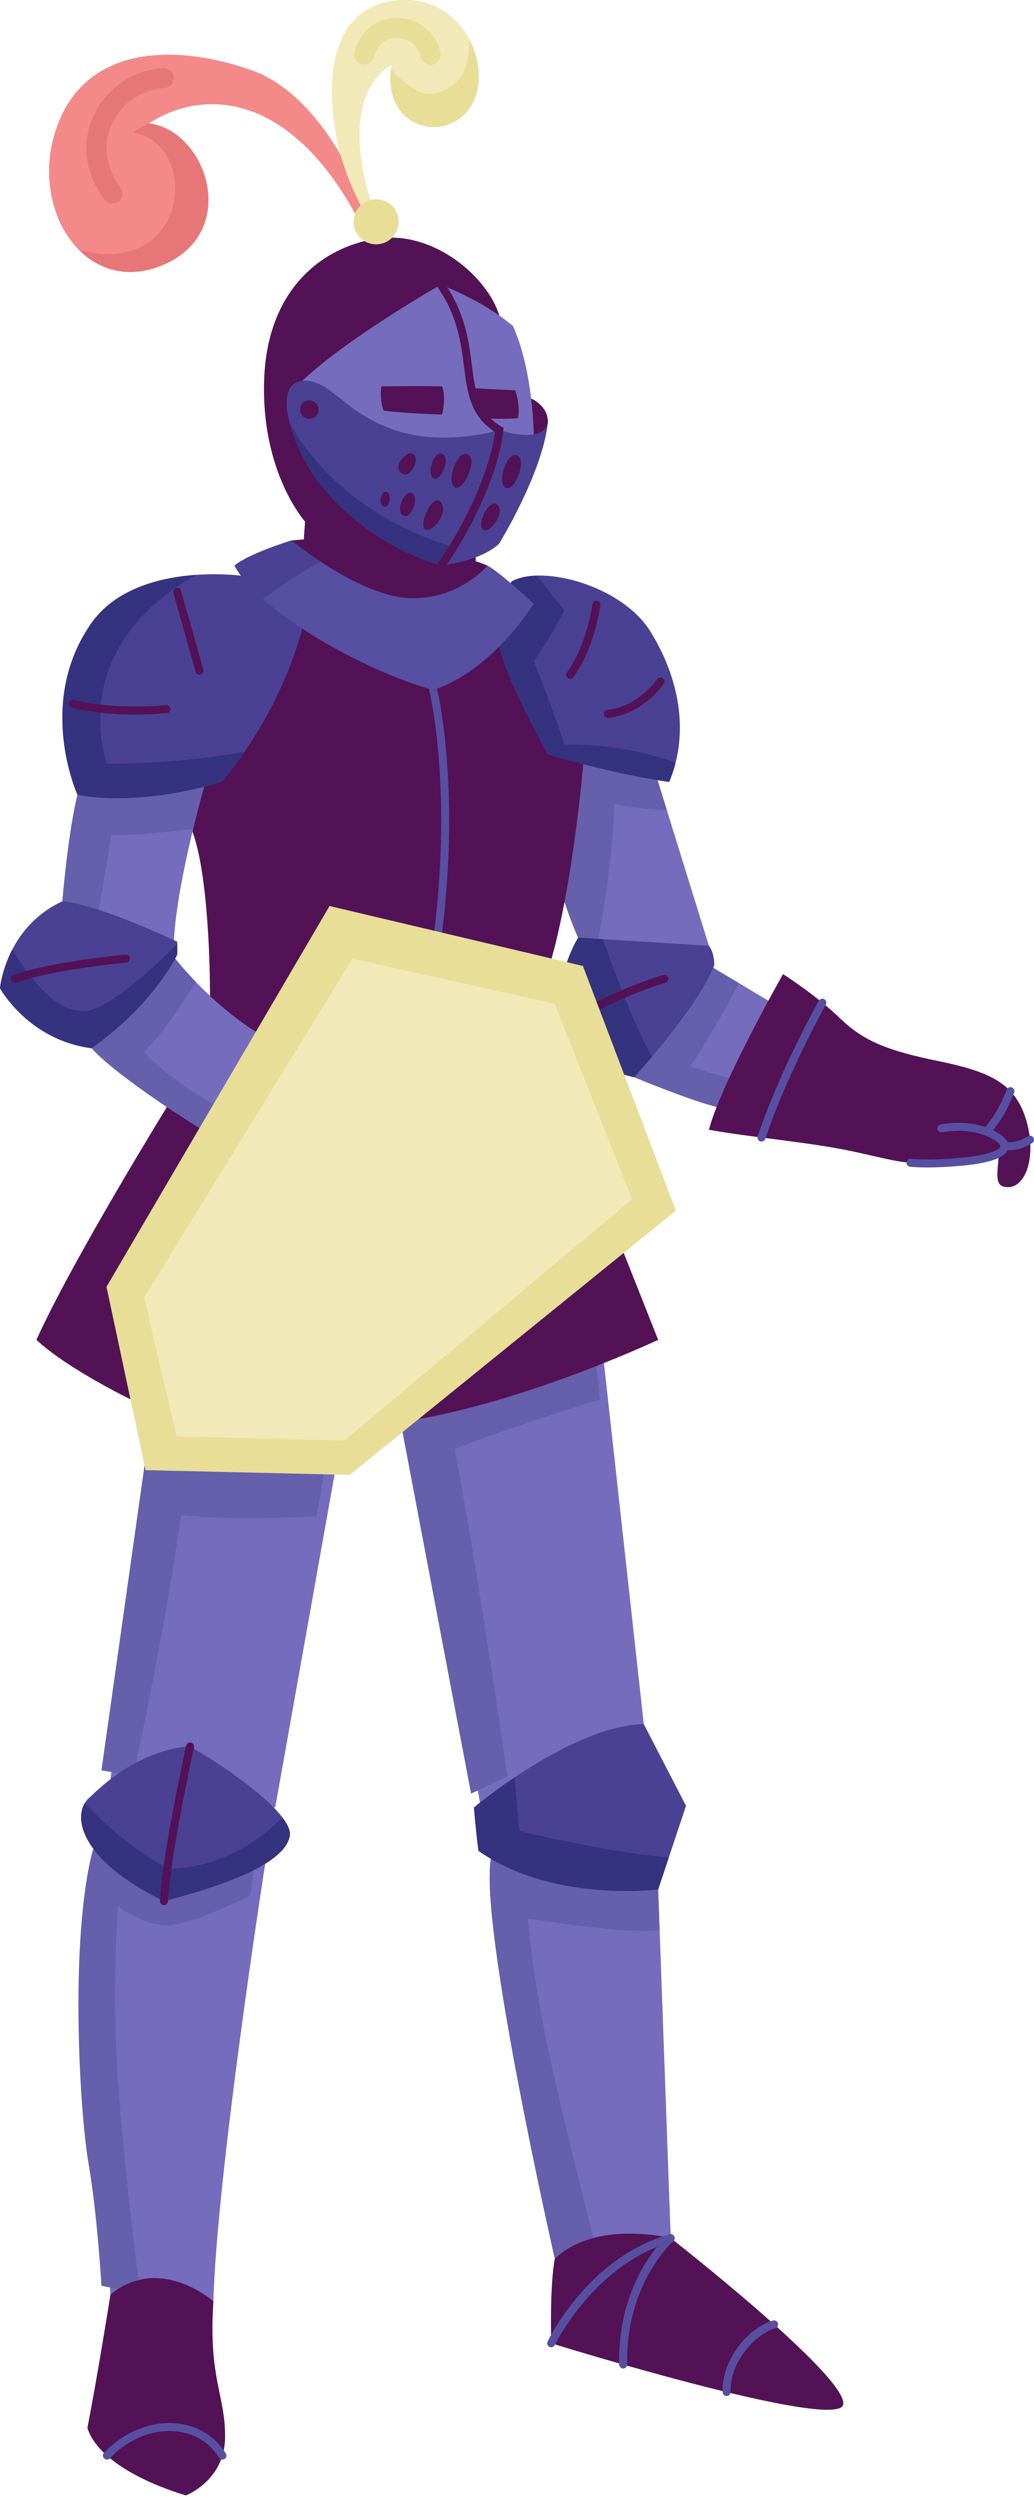 <svg width="163" height="394" viewBox="0 0 163 394" fill="none" xmlns="http://www.w3.org/2000/svg">
<path d="M103.754 297.775L105.736 352.732L87.464 355.989C87.464 355.989 75.521 303.531 77.39 292.949C88.737 286.728 103.754 297.775 103.754 297.775Z" fill="#756CBE"/>
<path d="M87.464 355.989C87.464 355.989 75.521 303.531 77.39 292.949C88.737 286.724 103.749 297.771 103.749 297.771L103.98 304.192C100.615 304.675 92.372 303.805 83.242 302.358C84.42 318.948 91.233 342.546 93.993 354.819L87.464 355.989Z" fill="#665FAC"/>
<path d="M41.806 293.728C41.806 293.728 34.206 342.342 33.637 362.688C28.111 364.058 17.403 361.649 17.403 361.649C17.403 361.649 16.782 350.602 15.369 342.385C13.951 334.168 12.351 307.109 16.051 292.945C25.707 284.885 41.806 293.728 41.806 293.728Z" fill="#756CBE"/>
<path d="M40.393 292.315C40.393 292.315 40.01 294.767 39.41 298.788C35.75 300.558 29.389 303.41 26.489 303.41C22.285 303.41 18.607 300.414 18.607 300.414C18.607 300.414 17.555 313.396 18.607 328.108C19.66 342.824 22.077 361.271 22.077 361.271C18.69 360.841 15.99 360.236 15.99 360.236C15.99 360.236 15.368 349.189 13.956 340.972C12.538 332.756 10.938 305.696 14.638 291.532C15.229 291.037 15.851 290.606 16.486 290.232C20.733 289.602 26.259 289.224 31.567 289.002C36.584 290.228 40.393 292.315 40.393 292.315Z" fill="#665FAC"/>
<path d="M52.74 232.388L43.384 284.867L17.403 280.424L24.29 231.732C24.29 231.732 29.137 229.789 36.558 229.789C43.98 229.789 52.74 232.388 52.74 232.388Z" fill="#756CBE"/>
<path d="M22.872 230.315C22.872 230.315 27.72 228.371 35.141 228.371C42.562 228.371 51.323 230.971 51.323 230.971L49.901 238.958C45.258 239.227 35.763 239.61 28.541 238.771C26.177 256.009 21.32 278.503 21.32 278.503C21.32 278.503 20.82 279.05 20.016 279.698L15.99 279.011L22.872 230.315Z" fill="#665FAC"/>
<path d="M95.207 214.811L101.484 271.712L75.669 284.094L64.443 224.902C64.443 224.902 64.63 221.572 72.573 218.316C80.525 215.055 95.207 214.811 95.207 214.811Z" fill="#756CBE"/>
<path d="M71.686 228.371C75.134 246.674 78.882 272.277 79.986 279.933L74.26 282.681L63.035 223.489C63.035 223.489 63.135 221.746 66.204 219.546L80.903 214.494C87.49 213.503 93.798 213.398 93.798 213.398L94.589 220.559C88.729 222.376 77.325 226.015 71.686 228.371Z" fill="#665FAC"/>
<path d="M121.126 157.711L112.44 152.533L99.967 169.767C99.967 169.767 108.766 173.414 112.97 174.458C118.766 169.662 121.126 157.711 121.126 157.711Z" fill="#756CBE"/>
<path d="M112.44 152.533L116.501 154.95C114.592 158.528 110.975 165.128 108.736 168.102C111.957 169.115 114.809 169.875 116.414 170.284C115.435 171.897 114.296 173.362 112.975 174.458C108.771 173.414 99.971 169.767 99.971 169.767L112.44 152.533Z" fill="#665FAC"/>
<path d="M103.658 122.957L111.753 149.055C111.753 149.055 102.193 151.498 91.146 147.781C89.446 144.064 87.533 137.582 87.533 137.582C87.533 137.582 85.407 118.461 89.872 116.653C94.333 114.844 103.658 122.957 103.658 122.957Z" fill="#756CBE"/>
<path d="M88.868 118.475C90.033 117.879 92.189 117.444 94.72 117.183C99.019 118.927 103.658 122.957 103.658 122.957L105.123 127.687C102.467 127.548 98.667 127.257 96.854 126.674C96.68 133.269 95.202 144.342 94.128 148.651C93.15 148.407 92.155 148.12 91.142 147.781C89.442 144.064 87.529 137.582 87.529 137.582C87.529 137.582 86.12 124.878 88.011 119.205C88.29 118.875 88.572 118.622 88.868 118.475Z" fill="#665FAC"/>
<path d="M111.753 149.051L91.146 147.777C91.146 147.777 87.85 152.663 87.533 162.011C91.359 168.097 99.963 169.767 99.963 169.767C99.963 169.767 109.84 159.037 112.605 152.133C112.605 150.007 111.753 149.051 111.753 149.051Z" fill="#4A4194"/>
<path d="M95.054 148.02C96.55 152.329 99.823 161.35 102.78 166.554C101.132 168.501 99.967 169.771 99.967 169.771C99.967 169.771 91.363 168.106 87.537 162.015C87.855 152.668 91.15 147.781 91.15 147.781L95.054 148.02Z" fill="#35327F"/>
<path d="M98.324 197.465L103.754 211.164C103.754 211.164 84.02 220.441 65.982 223.654C45.114 224.119 20.564 220.528 20.564 220.528C20.564 220.528 10.695 215.768 5.739 211.164C11.403 198.626 26.316 174.458 26.316 174.458L98.324 197.465Z" fill="#521255"/>
<path d="M91.942 120.439C91.942 120.439 90.407 138.747 86.951 151.072C72.873 164.776 37.18 168.388 33.885 165.202C31.228 161.376 33.106 156.963 33.106 156.963C33.106 156.963 33.198 138.803 30.341 131.065C30.489 118.144 37.523 98.297 43.354 96.002C49.184 93.711 76.06 97.215 82.433 102.102C88.811 106.984 91.942 120.439 91.942 120.439Z" fill="#521255"/>
<path d="M27.611 151.072C27.611 151.072 32.972 157.993 40.332 162.606C40.362 170.088 31.441 177.783 31.441 177.783C31.441 177.783 18.799 169.98 14.442 165.202C18.912 154.576 27.611 151.072 27.611 151.072Z" fill="#756CBE"/>
<path d="M80.647 91.637C85.516 88.924 98.054 92.324 102.515 99.498C106.975 106.667 108.784 115.379 105.488 123.239C95.928 121.857 86.372 118.883 86.372 118.883C86.372 118.883 79.781 107.193 78.721 101.884C78.186 95.832 80.647 91.637 80.647 91.637Z" fill="#4A4194"/>
<path d="M32.167 124.005C32.167 124.005 27.863 139.112 27.424 148.172C19.76 149.159 9.834 142.042 9.834 142.042C9.834 142.042 10.734 131.208 12.221 125.257C22.52 121.539 32.167 124.005 32.167 124.005Z" fill="#756CBE"/>
<path d="M57.313 31.989C57.313 31.989 51.427 15.138 39.476 10.995C27.524 6.852 13.503 7.117 8.934 20.077C4.365 33.037 13.503 46.953 25.72 41.749C37.937 36.545 32.624 20.607 23.49 19.442C31.989 13.917 45.427 14.534 55.97 33.667C58.013 34.315 57.313 31.989 57.313 31.989Z" fill="#F48989"/>
<path d="M83.725 62.809C83.725 62.809 86.472 63.926 86.364 66.617C86.364 66.617 85.907 69.313 83.912 69.787C81.916 70.26 82.12 64.769 82.12 64.769L83.725 62.809Z" fill="#521255"/>
<path d="M78.716 49.74C76.838 43.601 68.517 36.571 60.039 37.537C51.557 38.502 42.21 44.949 41.645 59.679C41.08 74.408 48.088 82.199 48.088 82.199L47.649 88.359C47.649 88.359 55.027 98.276 64.661 97.989C74.29 97.706 75.073 93.102 75.073 93.102L74.977 87.838L78.716 49.74Z" fill="#521255"/>
<path d="M84.138 68.465C84.138 68.465 84.064 58.544 80.877 51.392C75.921 47.214 69.474 44.875 69.474 44.875C69.474 44.875 55.001 53.109 47.649 60.005C47.649 60.005 61.261 78.403 72.756 79.377C79.051 78.616 84.138 68.465 84.138 68.465Z" fill="#756CBE"/>
<path d="M76.843 89.138C76.843 89.138 63.669 83.473 45.966 85.172C53.327 100.328 73.938 103.584 76.843 89.138Z" fill="#521255"/>
<path d="M37.993 90.733C37.993 90.733 21.568 88.477 14.556 97.998C5.526 110.597 12.216 125.257 12.216 125.257C12.216 125.257 21.033 127.383 34.95 123.239C43.553 112.936 46.853 102.215 47.649 99.076C42.919 92.854 37.993 90.733 37.993 90.733Z" fill="#4A4194"/>
<path d="M27.611 151.072C27.611 151.072 28.824 152.637 30.889 154.776C29.111 157.633 25.768 162.724 22.733 165.776C26.072 169.597 32.185 173.214 34.606 174.571C32.885 176.544 31.441 177.788 31.441 177.788C31.441 177.788 18.799 169.984 14.443 165.206C18.912 154.576 27.611 151.072 27.611 151.072Z" fill="#665FAC"/>
<path d="M58.405 31.502C58.405 31.502 52.809 15.721 61.735 10.199C60.035 19.868 69.595 22.733 73.843 17.316C78.09 11.899 73.843 -0.013 63.965 1.07014e-05C52.127 0.013 50.609 12.504 53.675 24.364C55.361 30.276 57.909 34.206 57.909 34.206L58.405 31.502Z" fill="#F2E9B8"/>
<path d="M78.716 67.787C78.716 67.787 70.004 70.443 62.252 67.787C54.496 65.13 52.583 60.561 48.653 60.031C44.723 59.5 43.98 63.748 47.271 71.078C50.566 78.408 59.061 86.055 69.578 89.137C76.59 88.181 78.712 85.633 78.712 85.633C78.712 85.633 85.511 74.586 86.359 66.617C85.694 70.108 78.716 67.787 78.716 67.787Z" fill="#4A4194"/>
<path d="M76.451 65.909C76.451 65.909 79.39 66.121 81.655 65.909C82.081 63.926 81.229 61.518 81.229 61.518L74.304 61.174C74.304 61.174 74.647 63.904 76.451 65.909Z" fill="#521255"/>
<path d="M69.686 65.343C69.686 65.343 70.395 62.796 69.686 60.883C66.287 60.813 60.126 60.883 60.126 60.883C60.126 60.883 59.774 62.809 60.478 64.713C63.313 65.13 69.686 65.343 69.686 65.343Z" fill="#521255"/>
<path d="M47.306 64.548C47.306 65.352 47.958 66 48.758 66C49.562 66 50.21 65.348 50.21 64.548C50.21 63.743 49.557 63.096 48.758 63.096C47.958 63.096 47.306 63.748 47.306 64.548Z" fill="#521255"/>
<path d="M73.725 71.612C71.973 70.869 70.378 75.969 71.652 76.816C72.93 77.664 75.477 72.356 73.725 71.612Z" fill="#521255"/>
<path d="M69.686 71.534C68.378 70.974 67.191 74.795 68.36 75.377C69.53 75.964 71.121 72.152 69.686 71.534Z" fill="#521255"/>
<path d="M65.022 71.482C64.113 71.008 61.831 73.534 63.261 74.564C64.696 75.595 66.409 72.199 65.022 71.482Z" fill="#521255"/>
<path d="M12.217 125.257C22.52 121.539 32.167 124.005 32.167 124.005C32.167 124.005 31.381 126.77 30.446 130.634C26.907 131.087 21.442 131.678 17.499 131.613C16.742 137.06 15.712 142.551 15.195 145.203C12.047 143.629 9.825 142.038 9.825 142.038C9.825 142.038 10.73 131.204 12.217 125.257Z" fill="#665FAC"/>
<path d="M84.629 90.716L88.972 96.189C88.972 96.189 86.233 101.341 84.133 104.175C87.185 111.744 88.972 117.335 88.972 117.335C88.972 117.335 97.915 117.009 106.493 120.218C106.236 121.235 105.901 122.239 105.484 123.235C95.924 121.852 86.368 118.879 86.368 118.879C86.368 118.879 79.777 107.188 78.716 101.88C78.186 95.828 80.642 91.633 80.642 91.633C81.677 91.063 83.059 90.763 84.629 90.716Z" fill="#35327F"/>
<path d="M69.317 78.995C68.043 78.038 65.865 82.873 67.087 83.455C68.308 84.038 71.017 80.268 69.317 78.995Z" fill="#521255"/>
<path d="M65.022 77.773C63.974 76.982 62.252 80.26 63.474 81.195C64.695 82.125 66.143 78.621 65.022 77.773Z" fill="#521255"/>
<path d="M61.135 77.647C60.27 76.877 59.487 79.255 60.392 79.79C61.296 80.32 61.774 78.216 61.135 77.647Z" fill="#521255"/>
<path d="M81.534 71.769C79.786 71.104 78.295 76.412 79.781 76.908C81.268 77.403 83.073 72.356 81.534 71.769Z" fill="#521255"/>
<path d="M78.347 79.499C76.943 78.586 74.999 82.994 76.221 83.516C77.442 84.038 79.781 80.429 78.347 79.499Z" fill="#521255"/>
<path d="M89.872 106.98C90.068 106.98 90.255 106.888 90.381 106.723C93.733 102.184 94.606 95.659 94.641 95.38C94.685 95.037 94.441 94.72 94.098 94.676C93.759 94.628 93.437 94.876 93.389 95.219C93.38 95.285 92.52 101.702 89.363 105.975C89.155 106.254 89.216 106.649 89.498 106.858C89.611 106.936 89.742 106.98 89.872 106.98Z" fill="#521255"/>
<path d="M95.82 113.14C95.841 113.14 95.863 113.14 95.885 113.136C101.319 112.579 104.497 107.958 104.628 107.762C104.823 107.475 104.745 107.084 104.458 106.888C104.167 106.697 103.776 106.771 103.584 107.058C103.554 107.101 100.593 111.388 95.754 111.884C95.406 111.919 95.154 112.227 95.189 112.575C95.228 112.897 95.502 113.14 95.82 113.14Z" fill="#521255"/>
<path d="M89.872 161.793C89.998 161.793 90.129 161.754 90.242 161.672C95.824 157.641 104.836 154.885 104.928 154.859C105.258 154.759 105.449 154.407 105.349 154.072C105.249 153.737 104.897 153.55 104.562 153.65C104.184 153.763 95.259 156.489 89.502 160.646C89.22 160.85 89.159 161.241 89.359 161.524C89.485 161.702 89.676 161.793 89.872 161.793Z" fill="#521255"/>
<path d="M27.942 148.416C27.942 148.416 15.734 142.573 9.834 142.043C0.856 146.186 0.004 155.746 0.004 155.746C0.004 155.746 4.465 163.928 14.451 165.202C24.437 158.085 27.942 150.438 27.942 150.438V148.416Z" fill="#4A4194"/>
<path d="M69.073 147.468C69.386 147.468 69.66 147.233 69.7 146.916C72.569 123.609 68.943 108.749 68.908 108.601C68.826 108.262 68.482 108.058 68.143 108.145C67.804 108.227 67.6 108.571 67.687 108.91C67.721 109.053 71.291 123.709 68.452 146.764C68.408 147.107 68.656 147.425 69 147.468C69.021 147.468 69.047 147.468 69.073 147.468Z" fill="#574FA2"/>
<path d="M123.439 153.516C123.439 153.516 128.752 156.915 132.469 160.528C136.186 164.141 140.116 165.628 147.872 167.219C155.628 168.814 159.876 170.514 161.685 176.249C163.489 181.983 161.789 186.874 159.137 187.083C156.481 187.296 157.333 184.853 157.441 181.783C156.341 182.401 154.202 182.892 150.85 183.153C142.668 183.792 141.395 182.94 134.382 181.453C127.37 179.966 118.874 179.327 111.758 178.053C113.562 170.936 123.439 153.516 123.439 153.516Z" fill="#521255"/>
<path d="M120.048 179.909C120.313 179.909 120.557 179.74 120.648 179.479C123.996 169.41 130.121 158.441 130.182 158.333C130.352 158.028 130.243 157.646 129.939 157.476C129.635 157.307 129.252 157.415 129.078 157.72C129.017 157.828 122.831 168.897 119.444 179.088C119.335 179.418 119.514 179.775 119.844 179.888C119.913 179.896 119.983 179.909 120.048 179.909Z" fill="#574FA2"/>
<path d="M101.484 271.712L108.14 284.602L103.749 297.775C103.749 297.775 87.037 299.901 75.421 291.684C74.995 288.428 74.712 284.867 74.712 284.867C74.712 284.867 90.011 271.994 101.484 271.712Z" fill="#4A4194"/>
<path d="M105.736 352.732C105.736 352.732 133.639 374.544 132.93 378.935C132.221 383.326 86.898 369.305 86.898 369.305C86.898 369.305 86.616 360.384 87.464 355.989C93.981 349.754 105.736 352.732 105.736 352.732Z" fill="#521255"/>
<path d="M98.241 373.283H98.254C98.602 373.274 98.88 372.987 98.871 372.639C98.611 359.893 106.071 353.271 106.145 353.206C106.367 353.01 106.427 352.689 106.288 352.432C106.149 352.171 105.849 352.041 105.562 352.124C92.828 355.702 86.585 368.488 86.325 369.031C86.172 369.344 86.307 369.722 86.62 369.87C86.933 370.022 87.311 369.888 87.459 369.575C87.516 369.457 92.928 358.384 103.558 354.132C101.219 357.006 97.411 363.171 97.606 372.666C97.619 373.009 97.902 373.283 98.241 373.283Z" fill="#574FA2"/>
<path d="M114.54 377.622C114.54 377.622 114.549 377.622 114.557 377.622C114.905 377.613 115.183 377.326 115.175 376.978C115.062 372.057 119.192 367.814 122.205 366.936C122.539 366.84 122.731 366.488 122.635 366.153C122.535 365.818 122.187 365.627 121.852 365.723C118.001 366.844 113.792 371.757 113.914 377.009C113.918 377.348 114.201 377.622 114.54 377.622Z" fill="#574FA2"/>
<path d="M29.959 275.255C29.959 275.255 22.451 275.112 14.238 283.185C11.264 285.45 11.83 292.815 25.85 299.614C38.458 296.358 44.958 292.958 45.675 289.415C46.388 285.876 35.48 278.368 29.959 275.255Z" fill="#4A4194"/>
<path d="M33.641 362.692C33.641 362.692 30.063 359.493 25.285 359.071C20.503 358.645 17.407 361.658 17.407 361.658C17.407 361.658 15.338 374.687 13.777 382.656C16.042 389.669 29.32 393.277 29.32 393.277C29.32 393.277 35.376 390.938 35.48 384.247C35.589 377.552 32.828 374.991 33.641 362.692Z" fill="#521255"/>
<path d="M35.063 387.639C35.176 387.639 35.293 387.608 35.393 387.543C35.689 387.36 35.78 386.969 35.598 386.673C33.902 383.943 31.163 382.256 27.885 381.93C23.807 381.526 19.516 383.26 16.399 386.573C16.16 386.825 16.173 387.225 16.425 387.465C16.677 387.704 17.077 387.691 17.316 387.438C20.164 384.408 24.068 382.817 27.755 383.187C30.633 383.473 33.037 384.947 34.519 387.339C34.645 387.534 34.85 387.639 35.063 387.639Z" fill="#574FA2"/>
<path d="M55.731 34.95C55.731 36.915 57.322 38.51 59.287 38.51C61.252 38.51 62.848 36.915 62.848 34.95C62.848 32.985 61.257 31.389 59.287 31.389C57.322 31.393 55.731 32.985 55.731 34.95Z" fill="#E8DE98"/>
<path d="M76.843 89.138C76.843 89.138 72.173 94.733 64.239 94.237C56.305 93.742 45.962 85.172 45.962 85.172C45.962 85.172 39.232 87.225 36.967 89.138C40.793 96.359 57.266 105.71 68.291 108.754C77.829 105.567 84.133 95.154 84.133 95.154C84.133 95.154 79.012 90.329 76.843 89.138Z" fill="#574FA2"/>
<path d="M143.59 182.627C145.503 182.796 147.659 182.766 150.798 182.522C156.068 182.109 157.624 181.144 157.711 180.692C157.746 180.501 157.433 179.957 155.989 179.257C152.524 177.575 148.585 178.449 148.546 178.453C148.207 178.531 147.868 178.318 147.79 177.979C147.712 177.64 147.925 177.301 148.264 177.223C148.425 177.188 151.829 176.431 155.32 177.623C157.55 175.031 158.672 171.797 158.68 171.766C158.793 171.436 159.15 171.258 159.48 171.371C159.811 171.484 159.989 171.84 159.876 172.171C159.828 172.314 158.759 175.414 156.546 178.123C157.772 178.718 158.528 179.353 158.824 180.014C160.541 180.101 161.976 179.122 162.006 179.101C162.289 178.901 162.684 178.97 162.884 179.253C163.084 179.536 163.019 179.931 162.732 180.131C162.658 180.183 161.08 181.283 159.046 181.283C158.976 181.283 158.902 181.27 158.833 181.27C158.228 182.587 155.624 183.409 150.894 183.779C149.029 183.926 147.503 183.996 146.16 183.996C145.186 183.996 144.312 183.957 143.477 183.883C143.129 183.853 142.873 183.544 142.903 183.2C142.938 182.853 143.247 182.596 143.59 182.627Z" fill="#574FA2"/>
<path d="M27.381 32.076C28.537 26.611 25.594 21.564 20.968 20.933C22.333 19.881 23.49 19.442 23.49 19.442C32.624 20.612 37.937 36.545 25.72 41.749C20.425 44.006 15.712 42.667 12.438 39.371C22.242 41.915 26.455 36.463 27.381 32.076Z" fill="#E77678"/>
<path d="M17.712 32.076C18.038 32.076 18.364 31.976 18.647 31.767C19.346 31.25 19.499 30.263 18.981 29.563C16.621 26.363 16.138 22.681 17.664 19.455C19.177 16.255 22.403 14.069 25.89 13.89C26.759 13.847 27.429 13.104 27.381 12.234C27.337 11.364 26.598 10.708 25.724 10.743C21.099 10.982 16.816 13.877 14.812 18.112C12.777 22.416 13.373 27.276 16.442 31.441C16.751 31.854 17.229 32.076 17.712 32.076Z" fill="#E77678"/>
<path d="M57.431 10.199C58.135 10.199 58.779 9.721 58.957 9.008C59.666 6.2 61.748 5.961 62.622 5.974C64.191 6.017 65.969 7.043 66.339 8.926C66.504 9.782 67.335 10.334 68.187 10.169C69.043 9.999 69.6 9.173 69.43 8.317C68.813 5.169 66.048 2.904 62.704 2.817C59.413 2.726 56.748 4.856 55.901 8.234C55.688 9.078 56.2 9.934 57.044 10.147C57.174 10.182 57.3 10.199 57.431 10.199Z" fill="#E8DE98"/>
<path d="M65.782 14.312C67.982 15.638 74.56 14.308 73.904 6.048C75.96 9.813 76.082 14.464 73.843 17.316C69.691 22.612 60.474 19.99 61.639 10.847C62.052 11.465 63.126 12.712 65.782 14.312Z" fill="#E8DE98"/>
<path d="M61.4 10.412L61.404 10.425L61.383 10.438L61.4 10.412Z" fill="#F597F3"/>
<path d="M71.478 86.194C71.478 86.194 70.265 89.046 69.582 89.137C59.066 86.055 50.566 78.407 47.275 71.078C46.536 69.43 46.01 67.947 45.666 66.63C54.075 81.92 71.478 86.194 71.478 86.194Z" fill="#35327F"/>
<path d="M45.962 85.172C45.962 85.172 47.814 86.707 50.549 88.511C48.492 89.672 44.449 92.05 41.462 94.411C39.436 92.611 37.858 90.816 36.971 89.138C39.236 87.225 45.962 85.172 45.962 85.172Z" fill="#4A4194"/>
<path d="M38.532 118.514C37.454 120.079 36.267 121.666 34.95 123.239C21.033 127.383 12.217 125.257 12.217 125.257C12.217 125.257 5.526 110.597 14.556 97.998C18.56 92.563 25.629 90.968 30.959 90.598C25.581 93.516 12.051 102.789 16.786 120.366C25.968 120.366 33.863 119.314 38.532 118.514Z" fill="#35327F"/>
<path d="M14.447 165.197C4.461 163.924 3.8147e-05 155.741 3.8147e-05 155.741C3.8147e-05 155.741 0.257 152.907 1.935 149.655C5.104 154.681 8.834 159.45 13.191 159.359C17.125 159.276 24.764 151.972 27.937 148.759V150.429C27.937 150.429 24.433 158.081 14.447 165.197Z" fill="#35327F"/>
<path d="M81.825 288.537C81.825 288.537 95.024 291.858 105.432 292.741L103.754 297.775C103.754 297.775 87.042 299.901 75.425 291.684C74.999 288.428 74.717 284.867 74.717 284.867C74.717 284.867 77.299 282.698 81.134 280.12L81.825 288.537Z" fill="#35327F"/>
<path d="M13.356 284.18C16.029 287.028 20.846 291.593 26.642 294.527C35.224 294.323 41.28 289.71 44.514 286.441C45.375 287.576 45.832 288.602 45.666 289.419C44.953 292.958 38.45 296.358 25.842 299.618C13.464 293.61 11.582 287.167 13.356 284.18Z" fill="#35327F"/>
<path d="M31.446 106.341C31.502 106.341 31.559 106.332 31.615 106.319C31.95 106.223 32.146 105.875 32.05 105.541L28.546 93.111C28.45 92.776 28.102 92.581 27.768 92.676C27.433 92.772 27.237 93.12 27.333 93.454L30.837 105.884C30.915 106.158 31.172 106.341 31.446 106.341Z" fill="#521255"/>
<path d="M21.238 112.614C24.064 112.614 26.133 112.41 26.303 112.392C26.65 112.358 26.902 112.049 26.868 111.701C26.833 111.353 26.529 111.106 26.177 111.136C26.094 111.145 17.821 111.953 11.638 110.306C11.299 110.214 10.956 110.414 10.864 110.753C10.773 111.088 10.973 111.436 11.312 111.523C14.573 112.392 18.308 112.614 21.238 112.614Z" fill="#521255"/>
<path d="M2.339 154.889C2.409 154.889 2.483 154.876 2.552 154.855C8.356 152.781 19.812 151.711 19.925 151.703C20.273 151.672 20.525 151.364 20.494 151.016C20.464 150.668 20.16 150.411 19.807 150.446C19.334 150.49 8.082 151.542 2.126 153.668C1.8 153.785 1.626 154.146 1.743 154.472C1.835 154.729 2.078 154.889 2.339 154.889Z" fill="#521255"/>
<path d="M25.85 300.245C26.185 300.245 26.468 299.979 26.481 299.64C26.759 292.832 30.537 275.564 30.576 275.39C30.65 275.051 30.437 274.712 30.094 274.638C29.75 274.564 29.415 274.777 29.341 275.12C29.185 275.833 25.503 292.676 25.22 299.592C25.207 299.94 25.477 300.236 25.824 300.249C25.833 300.245 25.842 300.245 25.85 300.245Z" fill="#521255"/>
<path d="M91.889 152.237L51.949 142.786L16.786 202.803L22.946 231.697L55.135 232.445L106.549 190.8L91.889 152.237Z" fill="#E8DE98"/>
<path d="M99.645 188.996L87.429 158.189L55.561 151.072L22.733 204.503L27.833 226.389L54.283 227.024L99.645 188.996Z" fill="#F2E9B8"/>
<path d="M69.582 89.768C69.787 89.768 69.982 89.672 70.104 89.49C78.634 76.886 79.321 68.191 79.347 67.826L79.373 67.443L79.042 67.243C75.33 64.996 74.917 61.718 74.386 57.57C73.891 53.679 73.33 49.266 69.991 44.51C67.882 41.01 64.739 38.702 64.609 38.606C64.326 38.402 63.93 38.463 63.726 38.745C63.522 39.028 63.583 39.419 63.865 39.628C63.896 39.65 66.939 41.889 68.934 45.197C72.121 49.731 72.66 53.979 73.138 57.727C73.669 61.917 74.134 65.552 78.047 68.104C77.816 69.878 76.416 77.912 69.061 88.781C68.865 89.068 68.939 89.463 69.23 89.659C69.339 89.733 69.46 89.768 69.582 89.768Z" fill="#521255"/>
</svg>
